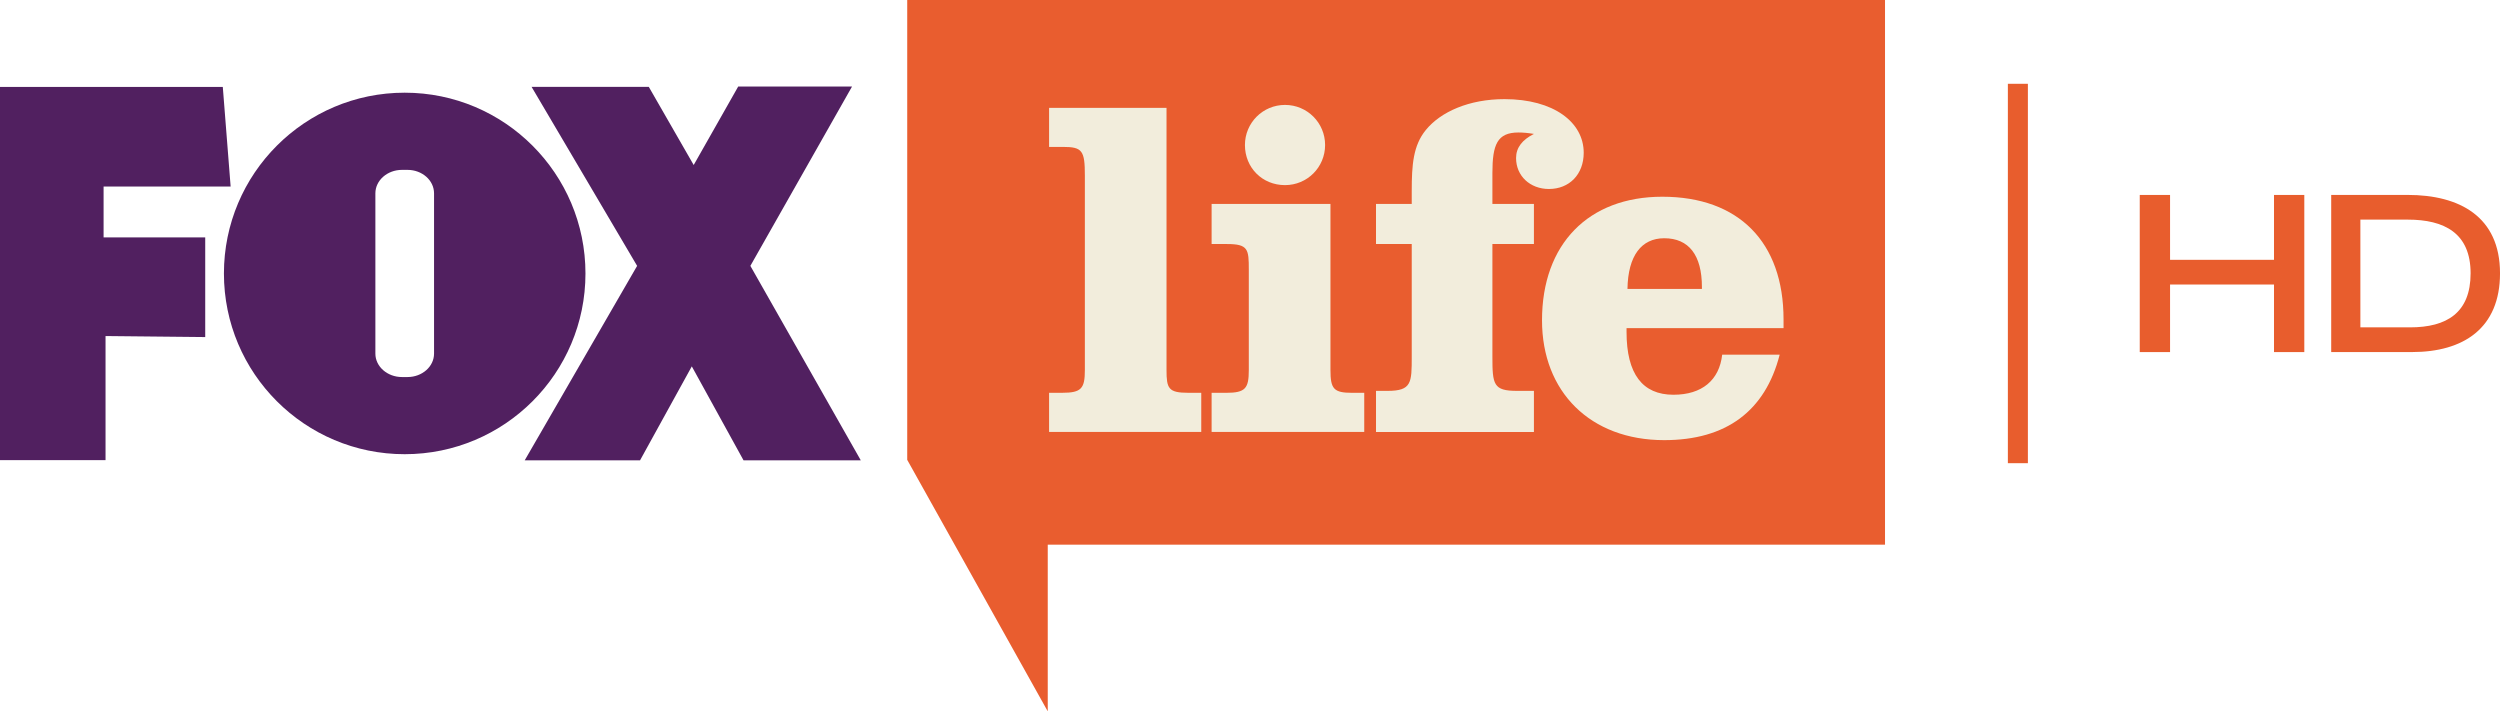 <?xml version="1.0" encoding="UTF-8" standalone="no"?>
<!-- Created with Inkscape (http://www.inkscape.org/) -->
<svg xmlns:rdf="http://www.w3.org/1999/02/22-rdf-syntax-ns#" xmlns="http://www.w3.org/2000/svg" height="170.72" width="600" version="1.1" xmlns:cc="http://creativecommons.org/ns#" xmlns:dc="http://purl.org/dc/elements/1.1/">
 <defs></defs>
 <g fill-rule="nonzero" transform="translate(204.33,-426.5)">
  <path fill="#512060" d="m-204.33,447.36,0,89.573,25.329,0,0-29.784,23.924,0.247,0-23.924-24.393,0,0-12.205,30.491,0-1.882-23.907-53.469,0z"/>
  <path fill="#512060" d="m-48.618,447.35,10.774,18.754,10.68-18.831,27.322,0-24.401,43.036,26.505,46.673-28.14,0-12.418-22.553-12.426,22.553-27.68,0,26.982-46.673-25.329-42.959,28.131,0z"/>
  <path fill="#512060" d="m-100.16,511.37c0,3.1-2.845,5.621-6.371,5.621h-1.32c-3.518,0-6.388-2.521-6.388-5.621v-38.471c0-3.109,2.87-5.63,6.388-5.63h1.32c3.526,0,6.371,2.521,6.371,5.63v38.471zm-7.043-62.625c-23.958,0-43.385,19.436-43.385,43.394,0,23.95,19.427,43.368,43.385,43.368s43.385-19.419,43.385-43.36c0-23.958-19.427-43.402-43.385-43.402"/>
  <path fill="#e95d2f" d="m248.07,557.22-200.94,0,0,40.004-33.727-60.36,0-110.36,234.67,0,0,130.72z"/>
  <path fill="#f2eddc" d="m75.634,515.32c0,4.403,0.451,5.451,5.204,5.451h3.134v9.394h-36.521v-9.394h3.143c4.625,0,5.442-1.048,5.442-5.451v-46.707c0-5.919-0.588-6.856-5.221-6.856h-3.364v-9.377h28.183v62.94z"/>
  <path fill="#f2eddc" d="m104.07,451.68c5.34,0,9.624,4.301,9.624,9.624,0,5.332-4.284,9.624-9.624,9.624-5.442,0-9.616-4.173-9.616-9.624,0-5.323,4.293-9.624,9.616-9.624m-8.687,39.536c0-4.863-0.119-6.149-5.221-6.149h-3.705v-9.616h28.523v39.876c0,4.531,0.801,5.451,5.212,5.451h2.896v9.394h-36.631v-9.394h3.466c4.642,0,5.459-1.048,5.459-5.451v-23.413-0.698z"/>
  <path fill="#f2eddc" d="m125.91,520.31,2.785,0c5.792,0,5.792-1.967,5.792-8.227v-27.016h-8.577v-9.616h8.577v-3.134c0-6.251,0.341-10.893,3.373-14.607,3.586-4.403,10.425-7.418,18.882-7.418,11.83,0,19.018,5.562,19.018,12.869,0,5.221-3.475,8.696-8.347,8.696-4.522,0-7.887-3.134-7.887-7.418,0-2.555,1.516-4.395,4.284-5.8-1.38-0.23-2.666-0.341-3.705-0.341-5.102,0-6.26,2.896-6.26,9.735v7.418h9.965v9.616h-9.965v27.016c0,6.728,0.23,8.227,5.911,8.227h4.054v9.863h-37.9v-9.863z"/>
  <path fill="#f2eddc" d="m204.13,495.85,0-0.46c0-7.648-3.134-11.711-9.045-11.711-5.451,0-8.704,4.173-8.824,12.171h17.869zm18.661,15.773c-3.475,13.559-12.869,20.509-27.706,20.509-17.732,0-29.332-11.592-29.332-28.753,0-18.311,11.14-29.665,28.872-29.665,18.328,0,29.094,10.893,29.094,29.443v2.087h-37.679v0.937c0,10.076,3.833,15.058,11.251,15.058,6.839,0,11.012-3.475,11.702-9.616h13.797z"/>
  <path stroke-linejoin="miter" d="m279.96,446.61,0,91.055" stroke="#e85d2d" stroke-linecap="butt" stroke-miterlimit="4" stroke-dasharray="none" stroke-width="4.804" fill="#e85d2d"/>
  <path fill="#e85d2d" d="m341.43,511,0-16.216-24.946,0,0,16.216-7.274,0,0-37.713,7.274,0,0,15.569,24.946,0,0-15.569,7.274,0,0,37.713-7.274,0z"/>
  <path fill="#e85d2d" d="m373.53,479.21-11.37,0,0,25.857,11.907,0c8.841,0,14.547-3.501,14.547-12.98,0-9.641-6.303-12.878-15.084-12.878m1.022,31.785-19.393,0,0-37.713,18.371,0c12.392,0,22.144,5.178,22.144,18.805,0,13.201-8.781,18.908-21.122,18.908"/>
 </g>
</svg>
